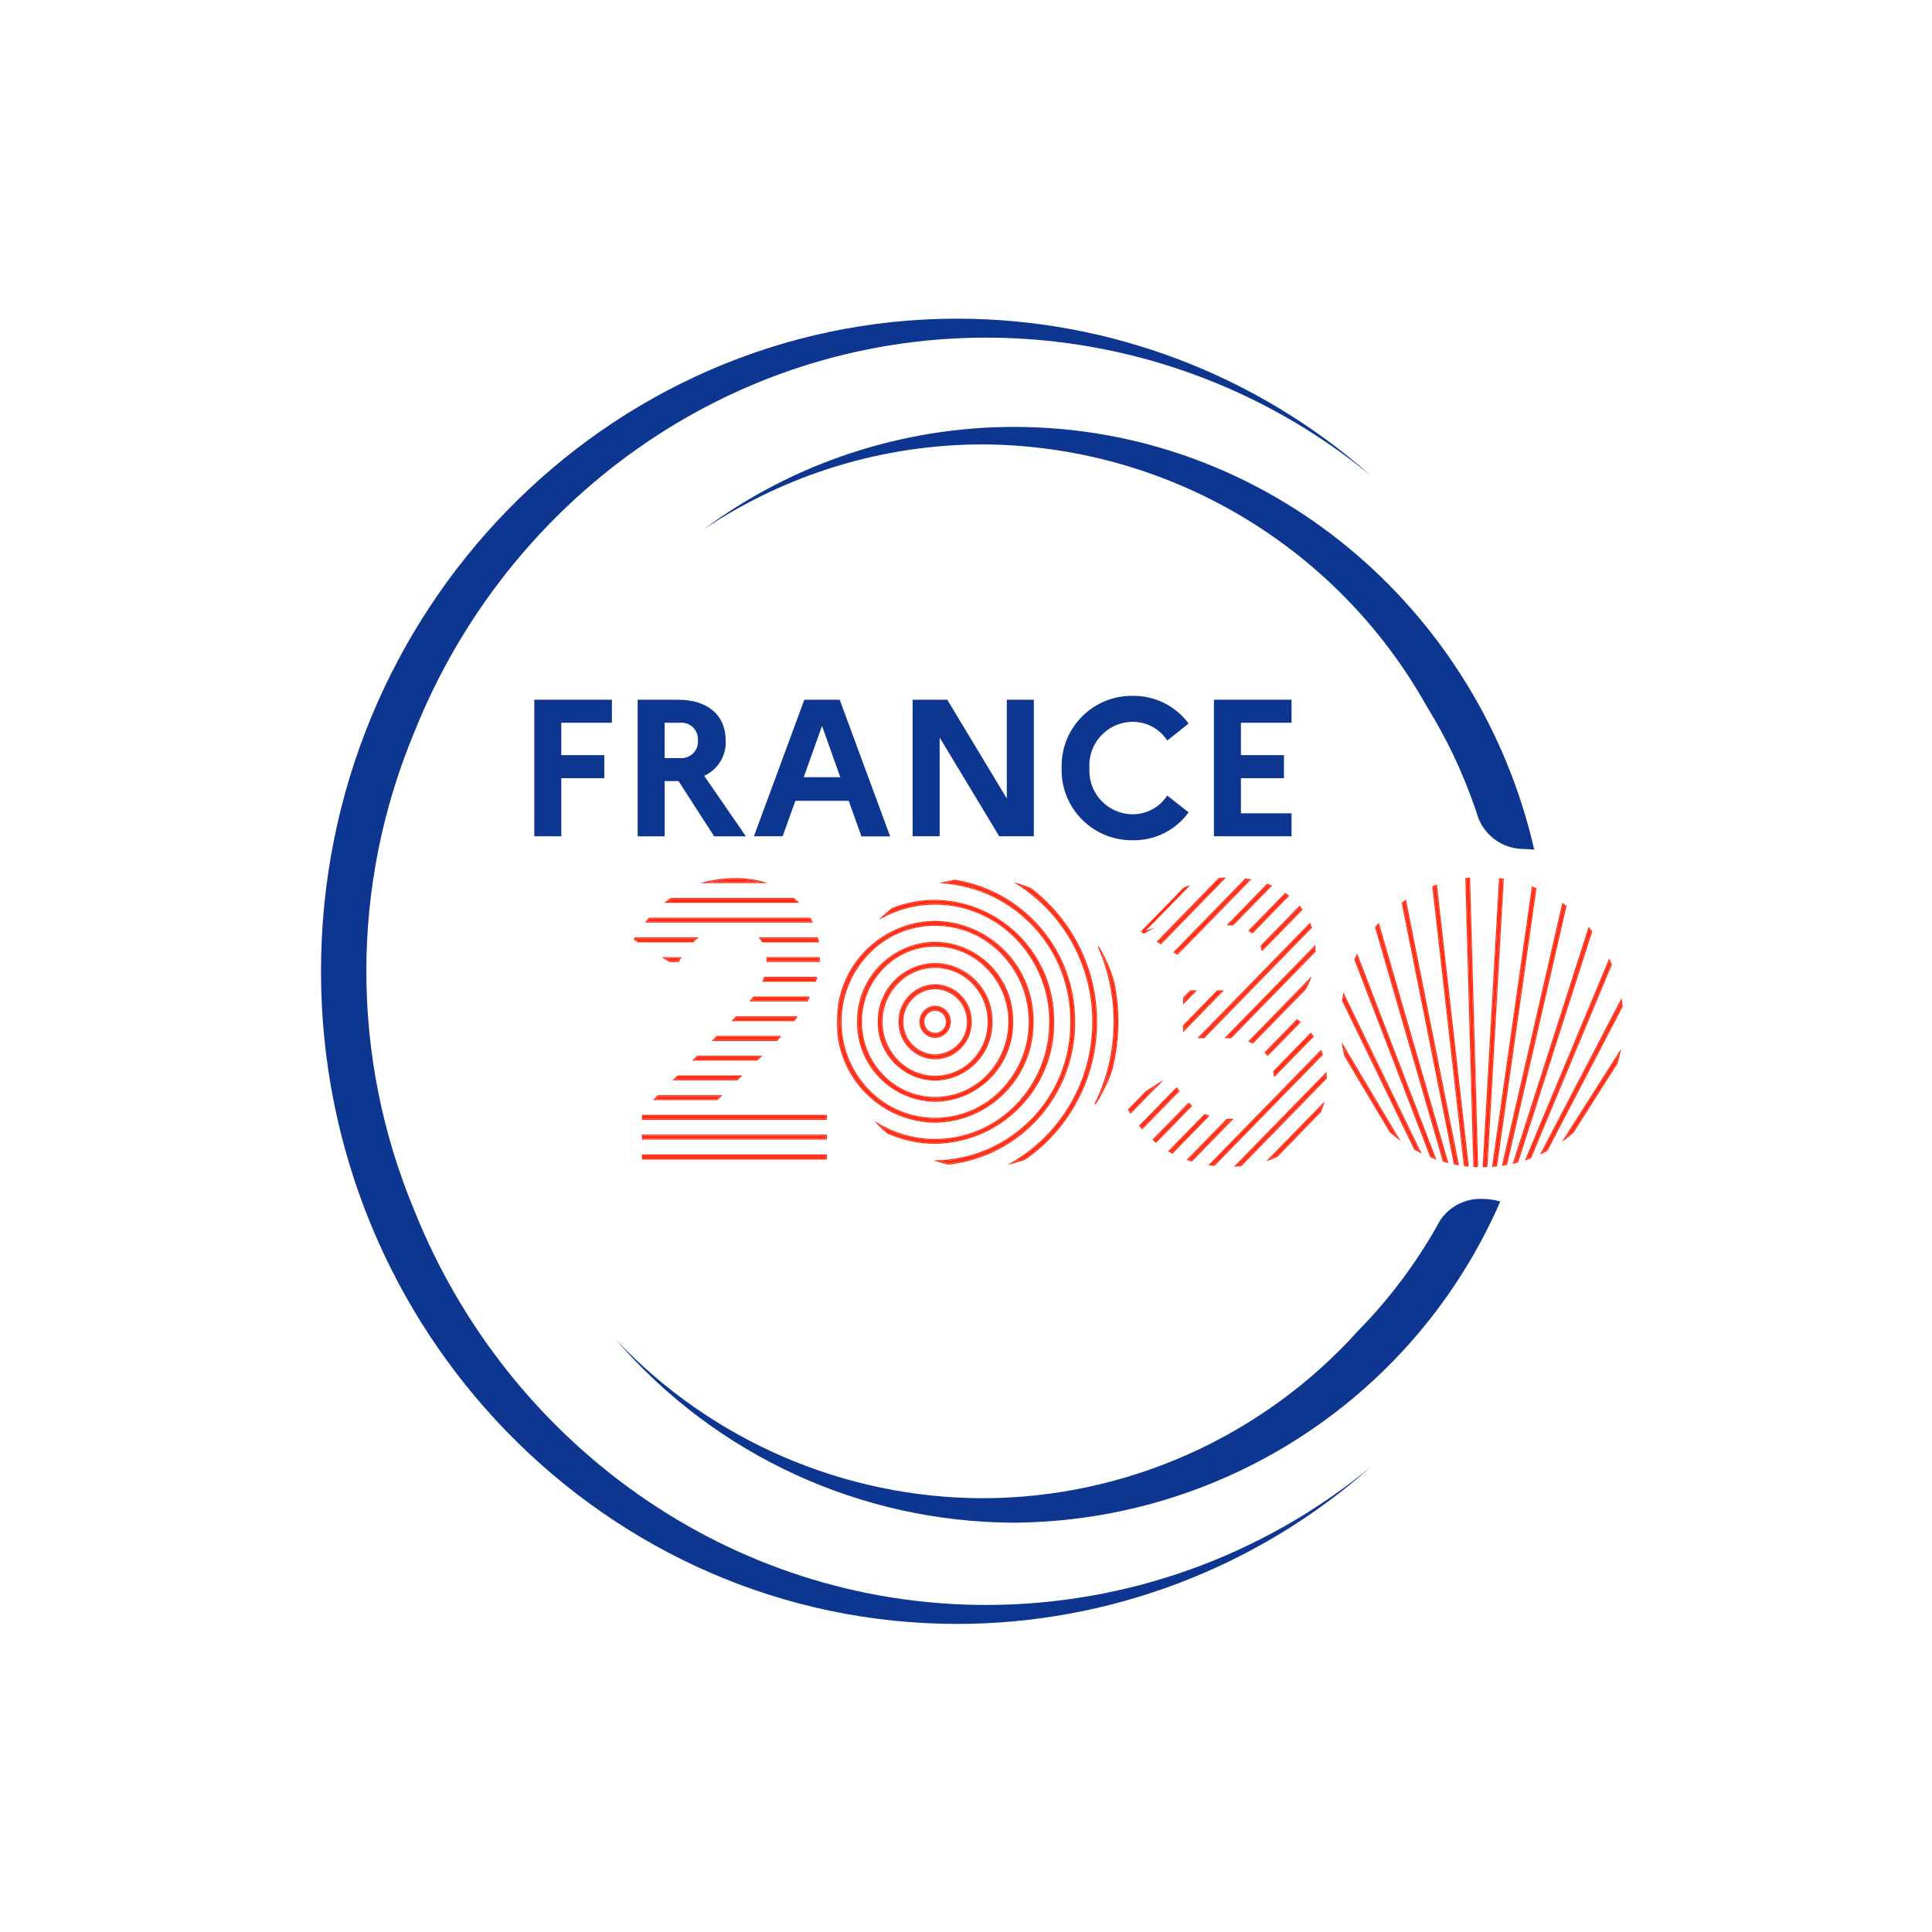 <?xml version="1.0" encoding="UTF-8"?>
<svg id="Calque_1" data-name="Calque 1" xmlns="http://www.w3.org/2000/svg" xmlns:xlink="http://www.w3.org/1999/xlink" viewBox="0 0 133 133">
  <defs>
    <clipPath id="clippath">
      <rect x="22.098" y="21.937" width="89.6" height="89.856" style="fill: none;"/>
    </clipPath>
    <clipPath id="clippath-1">
      <rect x="22.098" y="21.937" width="89.6" height="89.856" style="fill: none;"/>
    </clipPath>
    <clipPath id="clippath-2">
      <rect x="22.098" y="21.937" width="89.6" height="89.856" style="fill: none;"/>
    </clipPath>
    <clipPath id="clippath-3">
      <rect x="22.098" y="21.937" width="89.6" height="89.856" style="fill: none;"/>
    </clipPath>
    <clipPath id="clippath-4">
      <rect x="22.098" y="21.937" width="89.6" height="89.856" style="fill: none;"/>
    </clipPath>
    <clipPath id="clippath-5">
      <rect x="22.098" y="21.937" width="89.6" height="89.856" style="fill: none;"/>
    </clipPath>
    <clipPath id="clippath-6">
      <rect x="22.098" y="21.937" width="89.6" height="89.856" style="fill: none;"/>
    </clipPath>
    <clipPath id="clippath-7">
      <rect x="22.098" y="21.937" width="89.6" height="89.856" style="fill: none;"/>
    </clipPath>
  </defs>
  <g id="Groupe_696" data-name="Groupe 696">
    <g style="clip-path: url(#clippath);">
      <g id="Groupe_561" data-name="Groupe 561">
        <g id="Groupe_558" data-name="Groupe 558">
          <path id="Tracé_588" data-name="Tracé 588" d="M65.91,21.936c-24.157,0-43.812,20.156-43.812,44.928s19.655,44.928,43.812,44.928c10.489-.01,20.612-3.856,28.461-10.813-7.453,6.14-16.808,9.5-26.464,9.507-17.77,0-33.024-11.238-39.377-27.144-4.414-10.542-4.414-22.415,0-32.957,6.353-15.905,21.606-27.143,39.377-27.143,9.657.007,19.013,3.367,26.467,9.507-7.851-6.957-17.974-10.802-28.464-10.813" style="fill: #0d3691;"/>
        </g>
        <g id="Groupe_559" data-name="Groupe 559">
          <path id="Tracé_589" data-name="Tracé 589" d="M102.034,82.533c-1.159-.045-2.258.518-2.9,1.485l-.176.316-.036.084h-.006l.039-.075c-1.488,2.643-3.316,5.079-5.439,7.245-6.596,7.334-15.99,11.531-25.854,11.551-9.562-.019-18.696-3.967-25.262-10.917,6.877,7.975,16.878,12.573,27.409,12.6,14.548-.104,27.668-8.772,33.472-22.113-.406-.116-.825-.175-1.247-.176" style="fill: #0d3691;"/>
        </g>
        <g id="Groupe_560" data-name="Groupe 560">
          <path id="Tracé_590" data-name="Tracé 590" d="M69.809,29.388c-7.71.002-15.214,2.483-21.406,7.077,5.692-3.827,12.396-5.871,19.255-5.872,12.684.068,24.353,6.95,30.55,18.017,1.345,2.165,2.447,4.471,3.285,6.878v-.025l.034.115c.042.12.081.24.12.361.368,1.403,1.594,2.411,3.042,2.5h-.006c.33.008.643.02.934.05-3.81-16.66-18.418-29.101-35.808-29.101" style="fill: #0d3691;"/>
        </g>
      </g>
    </g>
    <g id="Groupe_562" data-name="Groupe 562">
      <path id="Tracé_592" data-name="Tracé 592" d="M42.124,48.17h-5.344v9.4h1.86v-4h2.961v-1.586h-2.961v-2.229h3.484v-1.585Z" style="fill: #0d3691;"/>
    </g>
    <g style="clip-path: url(#clippath-1);">
      <g id="Groupe_564" data-name="Groupe 564">
        <g id="Groupe_563" data-name="Groupe 563">
          <path id="Tracé_593" data-name="Tracé 593" d="M45.754,52.187v-2.432h1.048c.624-.061,1.18.396,1.241,1.021.006.06.007.12.003.179.054.627-.411,1.179-1.039,1.233-.068.006-.137.006-.205,0h-1.048ZM46.696,48.172h-2.8v9.4h1.86v-3.8h.956l2.45,3.8h2.184l-2.869-4.164c.947-.428,1.535-1.391,1.482-2.429,0-1.748-1.244-2.807-3.263-2.807" style="fill: #0d3691;"/>
        </g>
      </g>
    </g>
    <g id="Groupe_565" data-name="Groupe 565">
      <path id="Tracé_595" data-name="Tracé 595" d="M55.327,53.504l1.262-3.532,1.256,3.532h-2.518ZM57.806,48.171h-2.436l-3.47,9.4h1.977l.878-2.443h3.672l.875,2.45h1.977l-3.473-9.407Z" style="fill: #0d3691;"/>
    </g>
    <g id="Groupe_566" data-name="Groupe 566">
      <path id="Tracé_596" data-name="Tracé 596" d="M71.17,48.17h-1.86v6.8l-4.1-6.8h-2.384v9.4h1.86v-6.8l4.1,6.8h2.384v-9.4Z" style="fill: #0d3691;"/>
    </g>
    <g style="clip-path: url(#clippath-2);">
      <g id="Groupe_568" data-name="Groupe 568">
        <g id="Groupe_567" data-name="Groupe 567">
          <path id="Tracé_597" data-name="Tracé 597" d="M77.957,47.902c-2.669-.024-4.852,2.121-4.876,4.79,0,.061,0,.121.002.182-.076,2.668,2.025,4.891,4.693,4.967.06.002.121.002.181.002,1.527.034,2.973-.684,3.869-1.921l-1.473-1.155c-.529.81-1.433,1.296-2.4,1.289-1.657-.021-2.983-1.381-2.962-3.037,0-.048.002-.097.005-.145-.102-1.654,1.155-3.077,2.809-3.179.051-.003.101-.005.152-.006.967-.007,1.871.479,2.4,1.289l1.469-1.169c-.906-1.223-2.347-1.933-3.869-1.907" style="fill: #0d3691;"/>
        </g>
      </g>
    </g>
    <g id="Groupe_569" data-name="Groupe 569">
      <path id="Tracé_599" data-name="Tracé 599" d="M88.91,48.17h-5.344v9.4h5.344v-1.582h-3.484v-2.418h2.961v-1.586h-2.961v-2.229h3.484v-1.585Z" style="fill: #0d3691;"/>
    </g>
    <g style="clip-path: url(#clippath-3);">
      <g id="Groupe_598" data-name="Groupe 598">
        <g id="Groupe_570" data-name="Groupe 570">
          <path id="Tracé_600" data-name="Tracé 600" d="M92.492,72.1c.036.193.075.386.12.576l3.1,5.209c.145.129.294.254.447.375l-3.667-6.16Z" style="fill: #ff2d16;"/>
        </g>
        <g id="Groupe_571" data-name="Groupe 571">
          <path id="Tracé_601" data-name="Tracé 601" d="M92.611,72.677c-.045-.191-.084-.384-.117-.579l3.669,6.16c-.154-.117-.3-.243-.447-.372l-3.105-5.209ZM92.368,71.751l.025.176c.041.26.092.517.151.772l.034-.008h0l-.028.019h0l3.112,5.224h0c.2.171.394.336.6.492l.143.106-4.037-6.781Z" style="fill: #ff2d16;"/>
        </g>
        <g id="Groupe_572" data-name="Groupe 572">
          <path id="Tracé_602" data-name="Tracé 602" d="M92.509,68.543c-.02.109-.036.221-.056.33l4.958,10.218c.1.053.193.1.291.154l-5.193-10.702Z" style="fill: #ff2d16;"/>
        </g>
        <g id="Groupe_573" data-name="Groupe 573">
          <path id="Tracé_603" data-name="Tracé 603" d="M92.454,68.873c.017-.109.033-.221.055-.33l5.193,10.7c-.1-.05-.2-.1-.291-.154l-4.957-10.216ZM92.479,68.319l-.02.1c-.027.155-.05.3-.075.454l.034.005-.031.017,4.972,10.246.011.006c.129.073.26.14.394.21l.092.045-5.377-11.083Z" style="fill: #ff2d16;"/>
        </g>
        <g id="Groupe_574" data-name="Groupe 574">
          <path id="Tracé_604" data-name="Tracé 604" d="M93.42,65.818l-.117.235,5.207,13.556c.078.031.159.061.243.092l-5.333-13.883Z" style="fill: #ff2d16;"/>
        </g>
        <g id="Groupe_575" data-name="Groupe 575">
          <path id="Tracé_605" data-name="Tracé 605" d="M93.304,66.053c.037-.078.076-.156.117-.234l5.33,13.884c-.081-.031-.162-.062-.243-.1l-5.204-13.55ZM93.43,65.648l-.037.067c-.053.106-.109.213-.159.322l.031.014-.031.014,5.225,13.598.014.006c.109.045.221.087.333.129l.07.025-5.446-14.175Z" style="fill: #ff2d16;"/>
        </g>
        <g id="Groupe_576" data-name="Groupe 576">
          <path id="Tracé_606" data-name="Tracé 606" d="M94.889,63.667l-.154.173,4.654,16.068c.073.022.145.045.218.062l-4.718-16.303Z" style="fill: #ff2d16;"/>
        </g>
        <g id="Groupe_577" data-name="Groupe 577">
          <path id="Tracé_607" data-name="Tracé 607" d="M94.735,63.838c.053-.056.1-.114.153-.17l4.717,16.3c-.073-.02-.145-.039-.218-.062l-4.652-16.068ZM94.919,63.525l-.042.048c-.07.078-.14.156-.207.237l.026.023-.034.011h0l4.667,16.123.02.006c.1.028.2.056.3.081l.059.017-4.789-16.546Z" style="fill: #ff2d16;"/>
        </g>
        <g id="Groupe_578" data-name="Groupe 578">
          <path id="Tracé_608" data-name="Tracé 608" d="M96.74,62.055c-.058.039-.117.078-.173.117l3.576,17.925c.067.014.137.025.2.039l-3.603-18.081Z" style="fill: #ff2d16;"/>
        </g>
        <g id="Groupe_579" data-name="Groupe 579">
          <path id="Tracé_609" data-name="Tracé 609" d="M96.566,62.172c.056-.039.115-.078.174-.118l3.607,18.081c-.067-.014-.137-.025-.2-.039l-3.581-17.924ZM96.787,61.937l-.042.028c-.081.056-.159.106-.237.162l-.02.011,3.6,18.019.022.006.28.05.006-.036.034-.006-3.643-18.234Z" style="fill: #ff2d16;"/>
        </g>
        <g id="Groupe_580" data-name="Groupe 580">
          <path id="Tracé_610" data-name="Tracé 610" d="M98.86,60.99l-.187.067,2.162,19.152c.067.008.131.017.2.022l-2.175-19.241Z" style="fill: #ff2d16;"/>
        </g>
        <g id="Groupe_581" data-name="Groupe 581">
          <path id="Tracé_611" data-name="Tracé 611" d="M98.673,61.052l.188-.063,2.17,19.241c-.064-.006-.129-.014-.2-.022l-2.158-19.156ZM98.92,60.894l-.042.014c-.084.031-.168.059-.253.089l-.027.012,2.176,19.261.025.006c.089.011.179.022.268.031l.006-.034.034-.006h0l-2.187-19.373Z" style="fill: #ff2d16;"/>
        </g>
        <g id="Groupe_582" data-name="Groupe 582">
          <path id="Tracé_612" data-name="Tracé 612" d="M101.135,60.492l-.193.017.551,19.758c.064.006.129.006.193.008l-.551-19.783Z" style="fill: #ff2d16;"/>
        </g>
        <g id="Groupe_583" data-name="Groupe 583">
          <path id="Tracé_613" data-name="Tracé 613" d="M100.941,60.51c.064-.009.129-.014.193-.02l.551,19.784c-.064,0-.129,0-.193-.006l-.551-19.758ZM101.201,60.41h-.036c-.087.013-.177.022-.263.037h-.031l.554,19.89h.031c.089.006.176.006.266.008v-.034h.036l-.557-19.901Z" style="fill: #ff2d16;"/>
        </g>
        <g id="Groupe_584" data-name="Groupe 584">
          <path id="Tracé_614" data-name="Tracé 614" d="M103.257,60.53l-1.119,19.753.193-.006,1.118-19.722-.193-.025" style="fill: #ff2d16;"/>
        </g>
        <g id="Groupe_585" data-name="Groupe 585">
          <path id="Tracé_615" data-name="Tracé 615" d="M102.139,80.281l1.118-19.75c.064.008.129.014.193.025l-1.118,19.72c-.064,0-.129.006-.193.006M103.192,60.45l-1.127,19.9h.037l.263-.008v-.036h.034l1.124-19.811-.031-.006c-.087-.014-.173-.022-.26-.034l-.04-.005Z" style="fill: #ff2d16;"/>
        </g>
        <g id="Groupe_586" data-name="Groupe 586">
          <path id="Tracé_616" data-name="Tracé 616" d="M105.512,61.117l-2.718,19.132c.067-.006.131-.008.2-.017l2.703-19.04-.185-.075" style="fill: #ff2d16;"/>
        </g>
        <g id="Groupe_587" data-name="Groupe 587">
          <path id="Tracé_617" data-name="Tracé 617" d="M102.794,80.249l2.718-19.132.185.076-2.704,19.042-.2.014M105.456,61.019l-2.743,19.308h.042c.089-.008.182-.014.271-.022v-.036l.034.006,2.712-19.127-.03-.012c-.081-.036-.168-.067-.252-.1l-.034-.017Z" style="fill: #ff2d16;"/>
        </g>
        <g id="Groupe_588" data-name="Groupe 588">
          <path id="Tracé_618" data-name="Tracé 618" d="M107.594,62.266l-4.111,17.9c.07-.011.137-.025.207-.036l4.077-17.742c-.056-.042-.112-.084-.171-.123" style="fill: #ff2d16;"/>
        </g>
        <g id="Groupe_589" data-name="Groupe 589">
          <path id="Tracé_619" data-name="Tracé 619" d="M103.483,80.169l4.111-17.905c.059.042.115.081.171.123l-4.075,17.746c-.07.011-.137.025-.207.036M107.552,62.147l-4.161,18.109.05-.008c.1-.014.19-.031.282-.048l-.006-.036.034.008,4.092-17.812-.019-.014c-.078-.059-.157-.115-.232-.171l-.04-.028Z" style="fill: #ff2d16;"/>
        </g>
        <g id="Groupe_590" data-name="Groupe 590">
          <path id="Tracé_620" data-name="Tracé 620" d="M109.391,63.952l-5.154,16.068c.073-.017.145-.036.218-.056l5.081-15.833c-.048-.062-.1-.12-.145-.179" style="fill: #ff2d16;"/>
        </g>
        <g id="Groupe_591" data-name="Groupe 591">
          <path id="Tracé_621" data-name="Tracé 621" d="M104.235,80.019l5.157-16.067.145.179-5.081,15.835c-.073.02-.148.036-.221.053M109.364,63.806l-5.232,16.311.059-.011c.1-.022.2-.048.3-.073l-.011-.036.034.011,5.1-15.889-.012-.013c-.064-.084-.131-.165-.2-.246l-.038-.054Z" style="fill: #ff2d16;"/>
        </g>
        <g id="Groupe_592" data-name="Groupe 592">
          <path id="Tracé_622" data-name="Tracé 622" d="M110.779,66.164l-5.679,13.6c.084-.028.165-.059.246-.087l5.54-13.267c-.034-.084-.07-.165-.107-.246" style="fill: #ff2d16;"/>
        </g>
        <g id="Groupe_593" data-name="Groupe 593">
          <path id="Tracé_623" data-name="Tracé 623" d="M105.1,79.766l5.679-13.6.109.249-5.542,13.265c-.081.031-.162.059-.246.087M110.777,65.989l-5.8,13.895.073-.025c.114-.037.226-.076.335-.118l-.014-.033.034.014h0l5.559-13.314-.008-.014c-.048-.112-.1-.224-.145-.333l-.034-.072Z" style="fill: #ff2d16;"/>
        </g>
        <g id="Groupe_594" data-name="Groupe 594">
          <path id="Tracé_624" data-name="Tracé 624" d="M111.589,68.944l-5.411,10.374c.1-.048.2-.1.3-.151l5.153-9.882c-.011-.115-.025-.229-.042-.341" style="fill: #ff2d16;"/>
        </g>
        <g id="Groupe_595" data-name="Groupe 595">
          <path id="Tracé_625" data-name="Tracé 625" d="M106.175,79.319l5.413-10.374c.017.112.031.227.042.341l-5.155,9.879c-.1.053-.2.1-.3.154M111.625,68.719l-5.607,10.754.1-.045c.137-.064.271-.131.405-.2l-.021-.035.031.018,5.17-9.91v-.011c-.014-.157-.034-.31-.059-.461l-.019-.11Z" style="fill: #ff2d16;"/>
        </g>
        <g id="Groupe_596" data-name="Groupe 596">
          <path id="Tracé_626" data-name="Tracé 626" d="M111.449,72.563l-3.66,5.76c.162-.126.322-.254.478-.389l3.029-4.764c.056-.2.109-.4.154-.607" style="fill: #ff2d16;"/>
        </g>
        <g id="Groupe_597" data-name="Groupe 597">
          <path id="Tracé_627" data-name="Tracé 627" d="M107.788,78.322l3.663-5.76c-.048.207-.1.408-.157.61l-3.028,4.762c-.157.134-.316.258-.478.388M111.594,72.204l-4.069,6.4.151-.112c.221-.162.433-.333.638-.512l-.023-.024h0l.031.02h0l3.037-4.774v-.01c.076-.266.145-.534.2-.808l.035-.18Z" style="fill: #ff2d16;"/>
        </g>
      </g>
    </g>
    <g id="Groupe_599" data-name="Groupe 599">
      <path id="Tracé_629" data-name="Tracé 629" d="M44.194,79.786v.036h12.726v-.011h-12.726v-.07.045Z" style="fill: #ff2d16;"/>
    </g>
    <g style="clip-path: url(#clippath-4);">
      <g id="Groupe_623" data-name="Groupe 623">
        <g id="Groupe_600" data-name="Groupe 600">
          <path id="Tracé_630" data-name="Tracé 630" d="M51.025,60.455h0v.037h0v-.034h0M50.662,60.448c-.109,0-.213,0-.316.007h.679c-.12-.007-.236-.007-.363-.007" style="fill: #ff2d16;"/>
        </g>
        <g id="Groupe_601" data-name="Groupe 601">
          <path id="Tracé_631" data-name="Tracé 631" d="M51.024,60.526h-.68c-.526.016-1.048.083-1.561.199h3.563c-.433-.112-.876-.179-1.323-.2M51.023,60.489h0" style="fill: #ff2d16;"/>
        </g>
        <g id="Groupe_602" data-name="Groupe 602">
          <path id="Tracé_632" data-name="Tracé 632" d="M50.343,60.526h.679c.447.021.89.088,1.323.2h-3.565c.513-.117,1.037-.184,1.563-.2M51.025,60.453h-.684c-.629.019-1.253.11-1.861.271l-.26.07h4.629l-.232-.07c-.518-.153-1.052-.243-1.591-.268h0v-.003Z" style="fill: #ff2d16;"/>
        </g>
        <g id="Groupe_603" data-name="Groupe 603">
          <path id="Tracé_633" data-name="Tracé 633" d="M54.627,61.884h-8.436c-.089.064-.176.129-.263.2h8.92c-.073-.071-.145-.136-.221-.2" style="fill: #ff2d16;"/>
        </g>
        <g id="Groupe_604" data-name="Groupe 604">
          <path id="Tracé_634" data-name="Tracé 634" d="M46.192,61.884h8.436c.075.064.148.129.221.2h-8.92c.087-.071.173-.136.263-.2M54.64,61.814h-8.47l-.009.006c-.123.086-.24.176-.358.268l-.078.064h9.3l-.067-.061c-.1-.092-.193-.185-.3-.271l-.018.028v-.034Z" style="fill: #ff2d16;"/>
        </g>
        <g id="Groupe_605" data-name="Groupe 605">
          <path id="Tracé_635" data-name="Tracé 635" d="M55.744,63.242h-11.026c-.056.064-.109.131-.163.2h11.292c-.034-.067-.067-.134-.1-.2" style="fill: #ff2d16;"/>
        </g>
        <g id="Groupe_606" data-name="Groupe 606">
          <path id="Tracé_636" data-name="Tracé 636" d="M44.717,63.242h11.027c.034.064.07.131.1.2h-11.291c.053-.069.109-.136.164-.2M55.762,63.172h-11.075l-.011.011c-.075.087-.151.179-.223.269l-.048.058h11.554l-.025-.05c-.045-.092-.092-.185-.14-.271l-.031.017v-.034Z" style="fill: #ff2d16;"/>
        </g>
        <g id="Groupe_607" data-name="Groupe 607">
          <path id="Tracé_637" data-name="Tracé 637" d="M56.258,64.599h-3.889c.045.064.089.129.129.2h3.794c-.011-.069-.025-.136-.034-.2" style="fill: #ff2d16;"/>
        </g>
        <g id="Groupe_608" data-name="Groupe 608">
          <path id="Tracé_638" data-name="Tracé 638" d="M52.367,64.599h3.884c.014.064.028.131.039.2h-3.794c-.039-.069-.082-.136-.129-.2M56.279,64.529h-4.057l.052.056c.064.085.123.175.174.269l.009.013h3.917l-.005-.042c-.017-.089-.036-.181-.056-.271l-.034.009v-.034Z" style="fill: #ff2d16;"/>
        </g>
        <g id="Groupe_609" data-name="Groupe 609">
          <path id="Tracé_639" data-name="Tracé 639" d="M47.907,64.599h-4.171l-.029.053.23.147h3.764c.07-.07.14-.134.21-.2" style="fill: #ff2d16;"/>
        </g>
        <g id="Groupe_610" data-name="Groupe 610">
          <path id="Tracé_640" data-name="Tracé 640" d="M43.704,64.651l.034-.053h4.172c-.07.064-.14.131-.207.2h-3.767l-.232-.147ZM48.104,64.528h-4.405l-.069.115.028.02-.021.03.271.171.009.005h3.813l.012-.011c.088-.095.188-.182.288-.271l.074-.059Z" style="fill: #ff2d16;"/>
        </g>
        <g id="Groupe_611" data-name="Groupe 611">
          <path id="Tracé_641" data-name="Tracé 641" d="M56.373,65.957h-3.54c0,.064.008.131.008.2h3.524c.006-.067.006-.131.008-.2" style="fill: #ff2d16;"/>
        </g>
        <g id="Groupe_612" data-name="Groupe 612">
          <path id="Tracé_642" data-name="Tracé 642" d="M52.833,65.957h3.54c0,.067,0,.131-.008.2h-3.523c0-.069-.006-.136-.009-.2M56.409,65.887h-3.651v.036c.006.078.011.159.011.24v.062h3.66v-.034c.012-.089.012-.179.015-.268h-.034v-.036Z" style="fill: #ff2d16;"/>
        </g>
        <g id="Groupe_613" data-name="Groupe 613">
          <path id="Tracé_643" data-name="Tracé 643" d="M45.795,65.958l.316.2h.562l.122-.2h-1Z" style="fill: #ff2d16;"/>
        </g>
        <g id="Groupe_614" data-name="Groupe 614">
          <path id="Tracé_644" data-name="Tracé 644" d="M46.101,66.195h0l.016-.035-.016.035ZM46.117,66.16l-.008-.006-.316-.2h1c-.038.069-.08.133-.119.2l-.557.006ZM46.936,65.892h-1.391l.547.335h.618l.011-.017c.056-.092.112-.182.171-.268l.044-.05Z" style="fill: #ff2d16;"/>
        </g>
        <g id="Groupe_615" data-name="Groupe 615">
          <path id="Tracé_645" data-name="Tracé 645" d="M56.177,67.315h-3.523c-.022.067-.048.131-.075.2h3.542c.02-.067.039-.131.056-.2" style="fill: #ff2d16;"/>
        </g>
        <g id="Groupe_616" data-name="Groupe 616">
          <path id="Tracé_646" data-name="Tracé 646" d="M52.652,67.315h3.523c-.017.067-.034.131-.053.2h-3.546c.028-.069.054-.133.076-.2M56.223,67.242h-3.621l-.009.026c-.028.091-.061.179-.1.266l-.02.05h3.7l.008-.026c.028-.089.05-.179.075-.268l-.033-.012v-.036Z" style="fill: #ff2d16;"/>
        </g>
        <g id="Groupe_617" data-name="Groupe 617">
          <path id="Tracé_647" data-name="Tracé 647" d="M55.65,68.673h-3.755c-.05.067-.1.131-.154.2h3.806c.036-.067.07-.131.1-.2" style="fill: #ff2d16;"/>
        </g>
        <g id="Groupe_618" data-name="Groupe 618">
          <path id="Tracé_648" data-name="Tracé 648" d="M51.894,68.673h3.755l-.1.2h-3.809c.053-.067.1-.131.154-.2M55.708,68.603h-3.848l-.011.011c-.067.089-.136.179-.209.269l-.048.058h4l.008-.013c.048-.089.1-.182.14-.271l-.032-.02v-.034Z" style="fill: #ff2d16;"/>
        </g>
        <g id="Groupe_619" data-name="Groupe 619">
          <path id="Tracé_649" data-name="Tracé 649" d="M54.797,70.03h-4.094c-.059.059-.115.12-.173.182h0l-.017.018h4.132l.152-.2" style="fill: #ff2d16;"/>
        </g>
        <g id="Groupe_620" data-name="Groupe 620">
          <path id="Tracé_650" data-name="Tracé 650" d="M50.703,70.031h4.094c-.048.067-.1.131-.151.2h-4.133l.017-.018h0l.173-.182M54.867,69.961h-4.194l-.009.008c-.062.065-.12.126-.182.193l-.078.076-.059.061h4.334l.011-.013c.07-.089.137-.176.2-.268l-.023-.023v-.034Z" style="fill: #ff2d16;"/>
        </g>
        <g id="Groupe_621" data-name="Groupe 621">
          <path id="Tracé_651" data-name="Tracé 651" d="M49.363,71.388l-.2.2h4.296c.064-.067.126-.131.187-.2h-4.283Z" style="fill: #ff2d16;"/>
        </g>
        <g id="Groupe_622" data-name="Groupe 622">
          <path id="Tracé_652" data-name="Tracé 652" d="M49.167,71.586l.2-.2h4.279c-.062.067-.123.134-.187.2h-4.292ZM53.727,71.314h-4.393l-.277.284-.061.061h4.494l.008-.011c.087-.089.171-.179.254-.271l-.025-.023v-.04Z" style="fill: #ff2d16;"/>
        </g>
      </g>
    </g>
    <g id="Groupe_624" data-name="Groupe 624">
      <path id="Tracé_654" data-name="Tracé 654" d="M48.017,72.747l-.2.2h4.288l.2-.2h-4.288Z" style="fill: #ff2d16;"/>
    </g>
    <g id="Groupe_625" data-name="Groupe 625">
      <path id="Tracé_655" data-name="Tracé 655" d="M52.392,72.674h-4.4l-.28.28-.067.058h4.486l.283-.276.064-.062h-.086ZM48.018,72.747h4.287l-.2.2h-4.283l.196-.2Z" style="fill: #ff2d16;"/>
    </g>
    <g id="Groupe_626" data-name="Groupe 626">
      <path id="Tracé_656" data-name="Tracé 656" d="M46.671,74.104l-.2.2h4.26l.2-.2h-4.26Z" style="fill: #ff2d16;"/>
    </g>
    <g id="Groupe_627" data-name="Groupe 627">
      <path id="Tracé_657" data-name="Tracé 657" d="M51.017,74.033h-4.377l-.277.28-.062.062h4.458l.282-.28.062-.062h-.086ZM46.671,74.103h4.259l-.2.2h-4.255l.196-.2Z" style="fill: #ff2d16;"/>
    </g>
    <g id="Groupe_628" data-name="Groupe 628">
      <path id="Tracé_658" data-name="Tracé 658" d="M45.325,75.463l-.2.2h4.235l.2-.2h-4.235Z" style="fill: #ff2d16;"/>
    </g>
    <g id="Groupe_629" data-name="Groupe 629">
      <path id="Tracé_659" data-name="Tracé 659" d="M49.645,75.39h-4.351l-.277.28-.062.062h4.43l.282-.28.066-.062h-.088ZM45.325,75.463h4.234l-.2.2h-4.226l.192-.2Z" style="fill: #ff2d16;"/>
    </g>
    <path id="Tracé_660" data-name="Tracé 660" d="M44.264,77.019h12.586v-.2h-12.586v.2Z" style="fill: #ff2d16;"/>
    <g id="Groupe_630" data-name="Groupe 630">
      <path id="Tracé_661" data-name="Tracé 661" d="M56.885,76.749h-12.692v.341h12.729v-.341h-.037ZM56.885,76.785h-.036.036ZM44.263,76.819h12.586v.2h-12.586v-.2Z" style="fill: #ff2d16;"/>
    </g>
    <path id="Tracé_662" data-name="Tracé 662" d="M44.264,78.375h12.586v-.2h-12.586v.2Z" style="fill: #ff2d16;"/>
    <g id="Groupe_631" data-name="Groupe 631">
      <path id="Tracé_663" data-name="Tracé 663" d="M56.885,78.105h-12.692v.341h12.729v-.341h-.037ZM56.885,78.141h-.036.036ZM44.263,78.178h12.586v.2h-12.586v-.2Z" style="fill: #ff2d16;"/>
    </g>
    <path id="Tracé_664" data-name="Tracé 664" d="M44.264,79.742h12.586v-.2h-12.586v.2Z" style="fill: #ff2d16;"/>
    <g id="Groupe_632" data-name="Groupe 632">
      <path id="Tracé_665" data-name="Tracé 665" d="M56.885,79.472h-12.692v.341h12.729v-.341h-.037ZM56.885,79.508h-.036.036ZM44.263,79.542h12.586v.2h-12.586v-.2Z" style="fill: #ff2d16;"/>
    </g>
    <g style="clip-path: url(#clippath-5);">
      <g id="Groupe_659" data-name="Groupe 659">
        <g id="Groupe_633" data-name="Groupe 633">
          <path id="Tracé_666" data-name="Tracé 666" d="M91.041,76.071l-3.61,3.7c.154-.056.305-.118.453-.185l3.012-3.087c.053-.14.1-.282.145-.428" style="fill: #ff2d16;"/>
        </g>
        <g id="Groupe_634" data-name="Groupe 634">
          <path id="Tracé_667" data-name="Tracé 667" d="M87.431,79.773l3.61-3.7c-.042.145-.092.288-.145.428l-3.012,3.087c-.148.067-.299.128-.453.185M91.181,75.827l-4.01,4.111.14-.048c.206-.069.409-.149.607-.24l-.014-.031.025.025,3.025-3.106v-.006c.072-.188.135-.379.187-.573l.04-.132Z" style="fill: #ff2d16;"/>
        </g>
        <g id="Groupe_635" data-name="Groupe 635">
          <path id="Tracé_668" data-name="Tracé 668" d="M91.257,73.944l-6.129,6.286c.1-.006.2-.014.294-.022l5.85-6c0-.089-.008-.179-.014-.266" style="fill: #ff2d16;"/>
        </g>
        <g id="Groupe_636" data-name="Groupe 636">
          <path id="Tracé_669" data-name="Tracé 669" d="M85.129,80.229l6.13-6.286c.006.089.011.176.014.266l-5.85,6c-.1.008-.2.017-.294.022M91.316,73.789l-6.363,6.519h.089c.134-.006.268-.014.4-.028v-.034l.022.025,5.879-6.031v-.017c0-.12-.011-.243-.022-.361l-.005-.073Z" style="fill: #ff2d16;"/>
        </g>
        <g id="Groupe_637" data-name="Groupe 637">
          <path id="Tracé_670" data-name="Tracé 670" d="M90.915,72.391l-7.575,7.768.246.028,7.405-7.596c-.023-.066-.048-.133-.076-.2" style="fill: #ff2d16;"/>
        </g>
        <g id="Groupe_638" data-name="Groupe 638">
          <path id="Tracé_671" data-name="Tracé 671" d="M83.345,80.158l7.57-7.771.075.2-7.404,7.6c-.084-.009-.165-.018-.241-.029M90.945,72.264l-7.753,7.947.07.008c.109.014.221.028.333.039v-.036l.025.025,7.449-7.633-.005-.027c-.034-.1-.067-.185-.1-.277l-.019-.046Z" style="fill: #ff2d16;"/>
        </g>
        <g id="Groupe_639" data-name="Groupe 639">
          <path id="Tracé_672" data-name="Tracé 672" d="M84.618,77.06v.036l-.143-.005-2.657,2.729c.07.02.14.039.213.062l2.716-2.791c-.042,0-.084.006-.129.006v-.037Z" style="fill: #ff2d16;"/>
        </g>
        <g id="Groupe_640" data-name="Groupe 640">
          <path id="Tracé_673" data-name="Tracé 673" d="M84.617,77.096h.129l-2.719,2.785c-.07-.02-.143-.039-.213-.062l2.66-2.726.143.003ZM84.924,77.012h-.092c-.07.006-.14.008-.213.011l-.156-.003h-.017l-2.76,2.83.053.02c.1.031.193.056.288.087l.02.006,2.877-2.951Z" style="fill: #ff2d16;"/>
        </g>
        <g id="Groupe_641" data-name="Groupe 641">
          <path id="Tracé_674" data-name="Tracé 674" d="M90.234,71.185l-2.511,2.57c.014.084.023.169.028.254l2.601-2.667c-.037-.057-.079-.104-.118-.157" style="fill: #ff2d16;"/>
        </g>
        <g id="Groupe_642" data-name="Groupe 642">
          <path id="Tracé_675" data-name="Tracé 675" d="M87.727,73.756l2.508-2.57c.039.05.078.1.117.157l-2.6,2.665c-.006-.084-.014-.173-.025-.252M90.241,71.077l-2.587,2.658v.02c.017.113.029.227.034.341h.036l.022.025,2.7-2.766-.021-.029c-.05-.075-.106-.145-.162-.215l-.022-.034Z" style="fill: #ff2d16;"/>
        </g>
        <g id="Groupe_643" data-name="Groupe 643">
          <path id="Tracé_676" data-name="Tracé 676" d="M89.292,70.248l-2.145,2.2c.042.05.084.1.12.154l2.179-2.231c-.051-.042-.101-.084-.154-.123" style="fill: #ff2d16;"/>
        </g>
        <g id="Groupe_644" data-name="Groupe 644">
          <path id="Tracé_677" data-name="Tracé 677" d="M87.146,72.448l2.145-2.2c.053.042.1.081.154.123l-2.179,2.231c-.036-.053-.078-.1-.12-.154M89.285,70.155l-2.234,2.29.022.025c.056.067.112.137.162.207l.028-.02.022.026h0l2.263-2.318-.031-.023c-.067-.058-.132-.114-.209-.167l-.023-.02Z" style="fill: #ff2d16;"/>
        </g>
        <g id="Groupe_645" data-name="Groupe 645">
          <path id="Tracé_678" data-name="Tracé 678" d="M82.94,76.761l-2.416,2.478.176.1,2.436-2.497c-.067-.025-.132-.053-.196-.081" style="fill: #ff2d16;"/>
        </g>
        <g id="Groupe_646" data-name="Groupe 646">
          <path id="Tracé_679" data-name="Tracé 679" d="M80.525,79.238l2.416-2.477c.064.028.129.056.193.081l-2.433,2.497-.176-.1M82.951,76.685l-.014.034-.03-.021h0l-2.5,2.561.044.018c.078.045.157.092.24.137l.022.011,2.549-2.614-.053-.013c-.089-.034-.176-.07-.263-.109" style="fill: #ff2d16;"/>
        </g>
        <g id="Groupe_647" data-name="Groupe 647">
          <path id="Tracé_680" data-name="Tracé 680" d="M81.831,75.994l-2.402,2.468.151.126,2.394-2.459-.143-.135Z" style="fill: #ff2d16;"/>
        </g>
        <g id="Groupe_648" data-name="Groupe 648">
          <path id="Tracé_681" data-name="Tracé 681" d="M79.43,78.457l2.4-2.464c.047.047.095.092.143.134l-2.394,2.456-.149-.126M81.855,75.918l-.022.025h0l-.026-.025-2.48,2.545.031.022c.067.059.134.117.2.173l.025.02,2.493-2.552-.028-.026c-.064-.059-.129-.117-.193-.182" style="fill: #ff2d16;"/>
        </g>
        <g id="Groupe_649" data-name="Groupe 649">
          <path id="Tracé_682" data-name="Tracé 682" d="M90.114,67.501l-4.071,4.175c.064.025.129.053.19.084l3.613-3.705c.102-.178.191-.364.268-.554" style="fill: #ff2d16;"/>
        </g>
        <g id="Groupe_650" data-name="Groupe 650">
          <path id="Tracé_683" data-name="Tracé 683" d="M86.044,71.675l4.068-4.175c-.076.191-.164.376-.266.554l-3.612,3.705c-.062-.031-.126-.059-.19-.084M90.297,67.208l-4.379,4.495.05.02c.088.032.174.07.257.112l.017-.034.021.025,3.64-3.728v-.006c.132-.232.243-.476.333-.727l.061-.157Z" style="fill: #ff2d16;"/>
        </g>
        <g id="Groupe_651" data-name="Groupe 651">
          <path id="Tracé_684" data-name="Tracé 684" d="M80.998,74.94l-2.5,2.561.126.148,2.484-2.541c-.033-.053-.07-.112-.11-.168" style="fill: #ff2d16;"/>
        </g>
        <g id="Groupe_652" data-name="Groupe 652">
          <path id="Tracé_685" data-name="Tracé 685" d="M78.505,77.504l2.5-2.561c.037.059.073.115.109.168l-2.483,2.539c-.042-.046-.087-.098-.126-.146M80.983,74.859l-2.573,2.637.022.025c.056.07.115.137.173.2l.022.031,2.574-2.633-.017-.025c-.05-.073-.1-.151-.145-.229l-.031.02-.025-.026Z" style="fill: #ff2d16;"/>
        </g>
        <g id="Groupe_653" data-name="Groupe 653">
          <path id="Tracé_686" data-name="Tracé 686" d="M90.485,65.216l-6.026,6.18h.028c.081,0,.159,0,.238.008l5.766-5.917v-.011c0-.087-.003-.173-.008-.26" style="fill: #ff2d16;"/>
        </g>
        <g id="Groupe_654" data-name="Groupe 654">
          <path id="Tracé_687" data-name="Tracé 687" d="M84.46,71.395l6.026-6.18c0,.087.006.173.006.263v.011l-5.767,5.914c-.073-.005-.156-.008-.237-.008h-.028ZM90.545,65.053l-6.253,6.412h.2c.084,0,.165.006.249.011h.011l5.809-5.955v-.042h0c0-.117-.006-.232-.011-.347l-.005-.079Z" style="fill: #ff2d16;"/>
        </g>
        <g id="Groupe_655" data-name="Groupe 655">
          <path id="Tracé_688" data-name="Tracé 688" d="M79.638,74.714l-.716.453-1.194,1.228c.034.056.07.115.106.171l1.804-1.852Z" style="fill: #ff2d16;"/>
        </g>
        <g id="Groupe_656" data-name="Groupe 656">
          <path id="Tracé_689" data-name="Tracé 689" d="M78.923,75.168l.716-.453-1.806,1.851c-.034-.056-.07-.115-.1-.173l1.19-1.225ZM80.112,74.329l-1.233.783h0l-1.239,1.272.014.022c.048.078.1.157.145.235l.022.036,2.291-2.348Z" style="fill: #ff2d16;"/>
        </g>
        <g id="Groupe_657" data-name="Groupe 657">
          <path id="Tracé_690" data-name="Tracé 690" d="M90.159,63.647l-7.554,7.746h.274l7.355-7.546-.075-.2" style="fill: #ff2d16;"/>
        </g>
        <g id="Groupe_658" data-name="Groupe 658">
          <path id="Tracé_691" data-name="Tracé 691" d="M82.603,71.394l7.555-7.745c.025.067.051.133.076.2l-7.357,7.545h-.274ZM90.184,63.52l-7.749,7.944h.47l.008-.008,7.4-7.586-.006-.022c-.034-.1-.067-.185-.1-.277l-.023-.051Z" style="fill: #ff2d16;"/>
        </g>
      </g>
    </g>
    <g id="Groupe_660" data-name="Groupe 660">
      <path id="Tracé_693" data-name="Tracé 693" d="M83.814,68.247l-2.3,2.357v.28l2.572-2.637h-.272Z" style="fill: #ff2d16;"/>
    </g>
    <g id="Groupe_661" data-name="Groupe 661">
      <path id="Tracé_694" data-name="Tracé 694" d="M83.814,68.248h.279l-2.577,2.637v-.282l2.298-2.355ZM84.256,68.178h-.47l-.011.008-2.329,2.391v.481l2.81-2.88Z" style="fill: #ff2d16;"/>
    </g>
    <g style="clip-path: url(#clippath-6);">
      <g id="Groupe_666" data-name="Groupe 666">
        <g id="Groupe_662" data-name="Groupe 662">
          <path id="Tracé_695" data-name="Tracé 695" d="M89.461,62.457l-2.617,2.682c.023.074.042.148.056.224l2.68-2.749c-.038-.057-.077-.107-.119-.157" style="fill: #ff2d16;"/>
        </g>
        <g id="Groupe_663" data-name="Groupe 663">
          <path id="Tracé_696" data-name="Tracé 696" d="M86.845,65.14l2.618-2.682c.039.05.081.1.12.154l-2.682,2.752c-.017-.079-.033-.151-.056-.224M89.465,62.349l-2.7,2.768.006.02c.03.098.055.199.073.3l.034-.006.025.025,2.772-2.836-.02-.025c-.053-.072-.108-.146-.16-.212l-.03-.034Z" style="fill: #ff2d16;"/>
        </g>
        <g id="Groupe_664" data-name="Groupe 664">
          <path id="Tracé_697" data-name="Tracé 697" d="M88.485,61.554l-2.444,2.505c.055.036.108.076.158.118l2.445-2.506c-.053-.042-.106-.078-.159-.117" style="fill: #ff2d16;"/>
        </g>
        <g id="Groupe_665" data-name="Groupe 665">
          <path id="Tracé_698" data-name="Tracé 698" d="M86.042,64.06l2.444-2.506c.053.036.106.076.159.115l-2.444,2.508c-.051-.042-.104-.081-.159-.117M88.478,61.46l-2.548,2.614.04.022c.075.047.146.1.213.157l.022-.028.025.025,2.521-2.587-.033-.025c-.067-.056-.139-.109-.218-.159l-.022-.019Z" style="fill: #ff2d16;"/>
        </g>
      </g>
    </g>
    <g id="Groupe_667" data-name="Groupe 667">
      <path id="Tracé_700" data-name="Tracé 700" d="M81.957,68.247l-.442.456v.28l.716-.736h-.274Z" style="fill: #ff2d16;"/>
    </g>
    <g id="Groupe_668" data-name="Groupe 668">
      <path id="Tracé_701" data-name="Tracé 701" d="M81.942,68.177h-.018v.011l-.477.484v.481l.951-.976h-.456ZM81.514,68.703l.442-.456h.277l-.719.735v-.279Z" style="fill: #ff2d16;"/>
    </g>
    <g style="clip-path: url(#clippath-7);">
      <g id="Groupe_695" data-name="Groupe 695">
        <g id="Groupe_669" data-name="Groupe 669">
          <path id="Tracé_702" data-name="Tracé 702" d="M87.255,60.912l-2.646,2.712c.087.006.171.011.252.022l2.594-2.656c-.069-.028-.134-.053-.2-.078" style="fill: #ff2d16;"/>
        </g>
        <g id="Groupe_670" data-name="Groupe 670">
          <path id="Tracé_703" data-name="Tracé 703" d="M84.899,63.708h0M84.608,63.624l2.645-2.712c.067.025.134.05.2.078l-2.59,2.657c-.084-.012-.168-.017-.255-.023M87.237,60.824l-2.791,2.867h.081c.115.003.23.011.344.025v-.036l.025.025,2.679-2.74-.05-.02c-.087-.039-.176-.076-.268-.109l-.02-.012Z" style="fill: #ff2d16;"/>
        </g>
        <g id="Groupe_671" data-name="Groupe 671">
          <path id="Tracé_704" data-name="Tracé 704" d="M85.757,60.543l-4.877,5,.171.109.794-.817c.112-.13.232-.253.358-.369l3.791-3.887c-.078-.014-.156-.025-.237-.036" style="fill: #ff2d16;"/>
        </g>
        <g id="Groupe_672" data-name="Groupe 672">
          <path id="Tracé_705" data-name="Tracé 705" d="M81.055,65.695h0l.017-.031-.017.031ZM81.072,65.664l-.022-.014-.168-.106,4.877-5c.078.011.159.022.238.036l-3.793,3.887c-.127.115-.246.239-.357.369l-.775.828ZM85.733,60.466l-4.961,5.089.266.171.023.01.02-.02.817-.836h0c.109-.128.227-.248.352-.361h0l3.887-3.99-.065-.01c-.106-.02-.215-.036-.324-.05l-.015-.003Z" style="fill: #ff2d16;"/>
        </g>
        <g id="Groupe_673" data-name="Groupe 673">
          <path id="Tracé_706" data-name="Tracé 706" d="M84.228,60.487c-.1.006-.2.011-.291.02l-4.2,4.309.168.106,4.323-4.435Z" style="fill: #ff2d16;"/>
        </g>
        <g id="Groupe_674" data-name="Groupe 674">
          <path id="Tracé_707" data-name="Tracé 707" d="M79.907,64.968h0l.017-.03-.017.03ZM83.934,60.506l.291-.02-4.323,4.437-.168-.106,4.2-4.311ZM84.401,60.406l-.089.006c-.134,0-.266.011-.4.022h-.011l-4.277,4.394.266.171.025.014.02-.02,4.466-4.587Z" style="fill: #ff2d16;"/>
        </g>
        <g id="Groupe_675" data-name="Groupe 675">
          <path id="Tracé_708" data-name="Tracé 708" d="M81.914,60.944c-.157.059-.308.12-.459.19l-2.877,2.95.171.106,3.165-3.246Z" style="fill: #ff2d16;"/>
        </g>
        <g id="Groupe_676" data-name="Groupe 676">
          <path id="Tracé_709" data-name="Tracé 709" d="M78.752,64.236h0l.017-.031-.017.031ZM78.769,64.205l2.687-3.07c.148-.07.3-.131.456-.19l-3.165,3.246-.168-.106.19.12ZM79.49,63.844l-.143.05c-.213.073-.417.157-.615.246h-.006l-.257-.044.266.171.025.014.02-.02.71-.417Z" style="fill: #ff2d16;"/>
        </g>
        <g id="Groupe_677" data-name="Groupe 677">
          <path id="Tracé_710" data-name="Tracé 710" d="M70.236,60.939c3.149,2.089,5.037,5.621,5.025,9.4.016,3.948-2.043,7.615-5.422,9.657.243-.067.478-.14.713-.224,3.083-2.149,4.914-5.675,4.899-9.433h0c.01-3.589-1.664-6.976-4.521-9.148-.227-.093-.459-.177-.694-.252" style="fill: #ff2d16;"/>
        </g>
        <g id="Groupe_678" data-name="Groupe 678">
          <path id="Tracé_711" data-name="Tracé 711" d="M69.766,60.726l.218.137c3.253,2.053,5.22,5.635,5.206,9.482.016,4.012-2.125,7.723-5.606,9.717l-.221.126.244-.062c.328-.079.651-.176.968-.291h.006c3.106-2.159,4.954-5.707,4.942-9.49h-.07c.013,3.756-1.818,7.279-4.9,9.426-.232.084-.47.159-.71.224,3.377-2.041,5.434-5.705,5.419-9.65.013-3.781-1.876-7.316-5.027-9.406.235.075.467.159.693.252,2.86,2.173,4.536,5.562,4.525,9.154h.07c.011-3.616-1.676-7.027-4.555-9.214l-.006-.005h0c-.313-.126-.629-.235-.955-.33l-.241-.07Z" style="fill: #ff2d16;"/>
        </g>
        <g id="Groupe_679" data-name="Groupe 679">
          <path id="Tracé_712" data-name="Tracé 712" d="M75.853,65.662c.581,1.492.879,3.08.878,4.681.002,1.784-.367,3.549-1.085,5.182.35-.596.638-1.226.86-1.88.278-1.078.419-2.187.419-3.3,0-.941-.101-1.88-.3-2.8-.192-.652-.451-1.283-.772-1.883" style="fill: #ff2d16;"/>
        </g>
        <g id="Groupe_680" data-name="Groupe 680">
          <path id="Tracé_713" data-name="Tracé 713" d="M75.647,75.523c.715-1.633,1.083-3.396,1.082-5.178.002-1.601-.295-3.189-.876-4.681.32.597.578,1.226.769,1.876.199.92.3,1.859.3,2.8.001,1.113-.14,2.222-.419,3.3-.219.656-.506,1.287-.856,1.883M75.633,65.138l-.059.034c.718,1.63,1.087,3.392,1.085,5.173.002,1.962-.447,3.899-1.314,5.659l.062.036c.49-.737.881-1.535,1.163-2.373h0c.28-1.084.422-2.199.422-3.319,0-.948-.1-1.894-.3-2.821l-.039.002.034-.008c-.246-.837-.6-1.638-1.054-2.383" style="fill: #ff2d16;"/>
        </g>
        <g id="Groupe_681" data-name="Groupe 681">
          <path id="Tracé_714" data-name="Tracé 714" d="M65.731,60.633c-.207.036-.414.078-.618.129,4.93.464,8.682,4.629,8.632,9.58.053,5.113-3.946,9.354-9.054,9.6.2.059.411.112.621.157,4.949-.565,8.672-4.776,8.626-9.757h0c.043-4.821-3.446-8.948-8.207-9.709" style="fill: #ff2d16;"/>
        </g>
        <g id="Groupe_682" data-name="Groupe 682">
          <path id="Tracé_715" data-name="Tracé 715" d="M65.73,60.561h-.006c-.285.05-.567.112-.846.185l-.211.058.221.011c4.989.35,8.841,4.526,8.79,9.527.057,5.163-4.047,9.413-9.209,9.536h-.221l.21.067c.277.089.556.162.844.227h.009c4.989-.567,8.745-4.811,8.7-9.832h-.07c.047,4.984-3.678,9.198-8.63,9.762-.21-.045-.417-.1-.618-.157,5.107-.247,9.106-4.487,9.054-9.6.049-4.953-3.704-9.118-8.635-9.584.204-.049.411-.091.618-.127,4.762.759,8.253,4.887,8.21,9.709h.07c.04-4.858-3.476-9.016-8.274-9.782h-.006Z" style="fill: #ff2d16;"/>
        </g>
        <g id="Groupe_683" data-name="Groupe 683">
          <path id="Tracé_716" data-name="Tracé 716" d="M64.374,62.008c-1.009,0-2.008.192-2.944.568-.182.145-.358.296-.528.453,1.077-.541,2.266-.822,3.472-.821,4.434.061,7.982,3.7,7.933,8.134.049,4.434-3.499,8.073-7.933,8.134-1.326,0-2.63-.341-3.786-.99.162.165.333.324.509.478,1.029.468,2.146.711,3.277.71,2.167-.003,4.239-.885,5.744-2.444,1.533-1.576,2.388-3.69,2.382-5.889h0c.006-2.199-.849-4.313-2.382-5.889-1.505-1.559-3.577-2.441-5.744-2.444" style="fill: #ff2d16;"/>
        </g>
        <g id="Groupe_684" data-name="Groupe 684">
          <path id="Tracé_717" data-name="Tracé 717" d="M64.37,61.943c-1.019,0-2.029.194-2.975.573h-.006c-.252.2-.492.414-.721.635l-.185.182.224-.123c1.125-.613,2.386-.935,3.667-.934,2.097.004,4.103.858,5.559,2.367,1.482,1.527,2.307,3.572,2.3,5.7.007,2.128-.818,4.173-2.3,5.7-1.457,1.507-3.463,2.359-5.559,2.362-1.4,0-2.774-.383-3.971-1.11l-.221-.131.176.187c.221.235.456.459.7.671h.006c1.039.473,2.168.719,3.31.721,4.579-.064,8.244-3.82,8.196-8.4h-.07c.006,2.199-.849,4.313-2.382,5.889-1.505,1.558-3.578,2.439-5.744,2.442-1.131,0-2.248-.242-3.277-.71-.176-.154-.347-.313-.509-.478,1.156.649,2.46.99,3.786.99,4.434-.061,7.982-3.699,7.933-8.133.051-4.436-3.498-8.076-7.933-8.137-1.206,0-2.395.281-3.473.822.171-.157.347-.308.528-.453.937-.374,1.936-.566,2.945-.567,2.166.004,4.239.885,5.743,2.444,1.534,1.576,2.39,3.691,2.383,5.891h.07c.049-4.582-3.618-8.339-8.2-8.4" style="fill: #ff2d16;"/>
        </g>
        <g id="Groupe_685" data-name="Groupe 685">
          <path id="Tracé_718" data-name="Tracé 718" d="M64.374,68.061v-.036c1.262.018,2.273,1.053,2.26,2.315.014,1.263-.997,2.3-2.26,2.318-1.263-.019-2.273-1.055-2.259-2.318-.013-1.262.997-2.297,2.259-2.315v.036ZM64.374,67.829c-.653,0-1.279.265-1.733.735-.958.991-.958,2.563,0,3.554.455.469,1.081.734,1.734.735h0c.653,0,1.277-.266,1.731-.735.958-.991.958-2.563,0-3.554-.453-.471-1.079-.736-1.732-.735" style="fill: #ff2d16;"/>
        </g>
        <g id="Groupe_686" data-name="Groupe 686">
          <path id="Tracé_719" data-name="Tracé 719" d="M64.374,72.584c-1.222-.02-2.199-1.021-2.189-2.243-.011-1.222.967-2.224,2.189-2.243h0c1.222.019,2.201,1.02,2.19,2.243.01,1.222-.968,2.224-2.19,2.243M64.374,68.023h0c-1.263.018-2.273,1.055-2.259,2.318-.013,1.262.997,2.297,2.259,2.315,1.263-.017,2.273-1.052,2.26-2.315.013-1.263-.997-2.298-2.26-2.316M64.374,67.757c-1.408.021-2.534,1.176-2.518,2.584-.017,1.409,1.109,2.565,2.518,2.586v-.072c-.653-.002-1.278-.267-1.733-.736-.958-.991-.958-2.563,0-3.554.454-.471,1.08-.737,1.734-.738.653,0,1.279.267,1.731.738.462.475.72,1.113.718,1.776.002.664-.256,1.302-.719,1.778-.454.469-1.078.734-1.731.735v.073h0c1.409-.02,2.537-1.177,2.52-2.586.016-1.409-1.111-2.564-2.52-2.584" style="fill: #ff2d16;"/>
        </g>
        <g id="Groupe_687" data-name="Groupe 687">
          <path id="Tracé_720" data-name="Tracé 720" d="M64.374,66.56h0c2.061.029,3.711,1.719,3.689,3.78.023,2.062-1.627,3.755-3.689,3.784-2.064-.027-3.716-1.72-3.693-3.784-.022-2.063,1.63-3.754,3.693-3.78M64.374,66.36c-1.035.003-2.025.426-2.743,1.172-1.517,1.568-1.517,4.058,0,5.626,1.452,1.515,3.858,1.566,5.373.113.039-.037.076-.075.113-.113,1.517-1.568,1.517-4.058,0-5.626-.718-.745-1.708-1.168-2.743-1.171" style="fill: #ff2d16;"/>
        </g>
        <g id="Groupe_688" data-name="Groupe 688">
          <path id="Tracé_721" data-name="Tracé 721" d="M64.374,74.053c-.964-.001-1.886-.393-2.556-1.087-.684-.702-1.065-1.644-1.062-2.624-.003-.98.378-1.922,1.062-2.623,1.36-1.412,3.607-1.454,5.02-.094.032.031.064.062.094.094.682.702,1.063,1.644,1.06,2.623.004.979-.375,1.921-1.056,2.624-.672.694-1.596,1.086-2.562,1.087M64.374,66.559h0c-2.062.03-3.711,1.721-3.688,3.783-.022,2.061,1.627,3.753,3.688,3.783,2.061-.03,3.71-1.722,3.688-3.783.023-2.062-1.626-3.754-3.688-3.784M64.374,74.321h0c-1.033-.003-2.02-.424-2.738-1.166-.733-.753-1.144-1.762-1.143-2.813-.001-1.051.409-2.061,1.143-2.813,1.452-1.515,3.858-1.566,5.373-.113.039.037.076.075.113.113.73.754,1.137,1.763,1.133,2.813.002,1.05-.406,2.06-1.138,2.813-.719.743-1.709,1.164-2.743,1.166M64.374,66.29c-2.209.031-3.976,1.843-3.951,4.052-.027,2.209,1.741,4.022,3.95,4.049h0c2.209-.027,3.978-1.839,3.951-4.048h0c.025-2.209-1.742-4.022-3.951-4.053" style="fill: #ff2d16;"/>
        </g>
        <g id="Groupe_689" data-name="Groupe 689">
          <path id="Tracé_722" data-name="Tracé 722" d="M64.374,69.506h0c.456.006.82.38.814.836h0c.006.456-.358.83-.814.836h0c-.456-.006-.821-.38-.816-.836-.005-.456.36-.83.816-.836M64.374,69.306c-.564.01-1.014.472-1.009,1.036-.005.564.445,1.026,1.009,1.036.564-.009,1.014-.472,1.007-1.036.007-.563-.444-1.026-1.007-1.035" style="fill: #ff2d16;"/>
        </g>
        <g id="Groupe_690" data-name="Groupe 690">
          <path id="Tracé_723" data-name="Tracé 723" d="M64.375,71.104c-.417-.006-.75-.347-.747-.764-.004-.417.33-.759.747-.764.416.007.749.347.747.763.003.417-.33.758-.747.765M64.375,69.504h0c-.456.005-.822.38-.817.836-.005.456.361.831.817.836.455-.007.819-.381.813-.836.007-.455-.357-.829-.812-.836,0,0,0,0-.001,0M64.375,71.372h0c-.563-.008-1.014-.469-1.01-1.032-.006-.565.445-1.028,1.01-1.036.564.007,1.015.47,1.008,1.034,0,0,0,.001,0,.002.007.564-.444,1.027-1.008,1.034h0M64.375,69.235c-.602.008-1.084.503-1.077,1.105-.008.603.474,1.098,1.077,1.107.602-.009,1.084-.504,1.076-1.107.007-.602-.474-1.096-1.076-1.105" style="fill: #ff2d16;"/>
        </g>
        <g id="Groupe_691" data-name="Groupe 691">
          <path id="Tracé_724" data-name="Tracé 724" d="M64.374,63.663h0c3.642.048,6.556,3.036,6.513,6.678.041,3.641-2.872,6.629-6.513,6.68-3.641-.051-6.554-3.039-6.513-6.68-.043-3.642,2.871-6.63,6.513-6.678M64.374,63.463c-3.314.038-6.113,2.471-6.613,5.747-.049.398-.073.799-.073,1.2,0,.257.011.512.031.763.37,3.408,3.227,6.004,6.655,6.046,1.788-.003,3.498-.73,4.74-2.016,2.621-2.711,2.621-7.012,0-9.723-1.242-1.286-2.952-2.013-4.74-2.016" style="fill: #ff2d16;"/>
        </g>
        <g id="Groupe_692" data-name="Groupe 692">
          <path id="Tracé_725" data-name="Tracé 725" d="M64.375,76.948c-1.718-.003-3.361-.702-4.555-1.937-1.214-1.251-1.891-2.928-1.885-4.671-.005-1.743.671-3.418,1.885-4.669,2.419-2.515,6.42-2.593,8.935-.173.059.057.117.114.173.173,1.217,1.25,1.895,2.926,1.89,4.67.005,1.744-.673,3.42-1.89,4.67-1.193,1.236-2.836,1.935-4.553,1.937M64.375,63.663h0c-3.641.048-6.556,3.036-6.513,6.677-.041,3.641,2.872,6.629,6.513,6.681,3.641-.053,6.553-3.04,6.512-6.681.043-3.641-2.871-6.629-6.512-6.677M57.762,69.208c.501-3.275,3.3-5.706,6.613-5.743,1.788.003,3.498.73,4.74,2.016,1.265,1.301,1.97,3.045,1.965,4.859.005,1.815-.7,3.56-1.965,4.861-1.242,1.286-2.952,2.013-4.74,2.016-3.427-.041-6.284-2.635-6.655-6.043-.02-.254-.031-.509-.031-.766,0-.401.025-.802.073-1.2M64.375,63.392c-3.349.039-6.177,2.497-6.683,5.808h0c-.047.401-.071.804-.073,1.208,0,.263.014.517.031.775h0c.375,3.444,3.261,6.065,6.725,6.107,3.788-.053,6.818-3.162,6.775-6.95.042-3.787-2.988-6.895-6.775-6.948" style="fill: #ff2d16;"/>
        </g>
        <g id="Groupe_693" data-name="Groupe 693">
          <path id="Tracé_726" data-name="Tracé 726" d="M64.375,65.099h0c2.858.04,5.144,2.385,5.111,5.243.033,2.858-2.254,5.203-5.112,5.243-2.856-.042-5.14-2.387-5.107-5.243-.033-2.857,2.252-5.201,5.108-5.243M64.375,64.899c-1.415.003-2.769.58-3.75,1.6-2.073,2.144-2.073,5.546,0,7.69,1.996,2.071,5.293,2.132,7.364.136.046-.045.092-.09.136-.136,2.073-2.144,2.073-5.546,0-7.69-.981-1.02-2.335-1.597-3.75-1.6" style="fill: #ff2d16;"/>
        </g>
        <g id="Groupe_694" data-name="Groupe 694">
          <path id="Tracé_727" data-name="Tracé 727" d="M64.374,75.513c-1.344-.002-2.629-.549-3.562-1.516-.952-.978-1.483-2.29-1.479-3.655-.004-1.365.527-2.677,1.479-3.654,1.888-1.968,5.014-2.032,6.982-.143.049.047.096.094.143.143.952.977,1.483,2.289,1.479,3.654.004,1.365-.527,2.677-1.479,3.655-.933.967-2.219,1.515-3.563,1.516M64.374,65.1h0c-2.857.04-5.143,2.385-5.111,5.242-.031,2.857,2.255,5.2,5.112,5.24,2.857-.04,5.143-2.383,5.112-5.24.033-2.858-2.255-5.204-5.113-5.243M64.374,75.781h0c-1.415-.002-2.768-.577-3.752-1.594-1-1.03-1.557-2.41-1.552-3.845-.006-1.435.551-2.815,1.552-3.844,1.99-2.071,5.281-2.137,7.352-.148.05.048.099.097.148.148,1.001,1.029,1.56,2.408,1.557,3.844.003,1.436-.556,2.816-1.557,3.845-.983,1.016-2.335,1.591-3.748,1.594M64.374,64.831c-3.004.042-5.408,2.507-5.374,5.511-.033,3.003,2.371,5.467,5.374,5.509,3.004-.041,5.408-2.505,5.375-5.509.034-3.005-2.37-5.47-5.375-5.511" style="fill: #ff2d16;"/>
        </g>
      </g>
    </g>
  </g>
</svg>